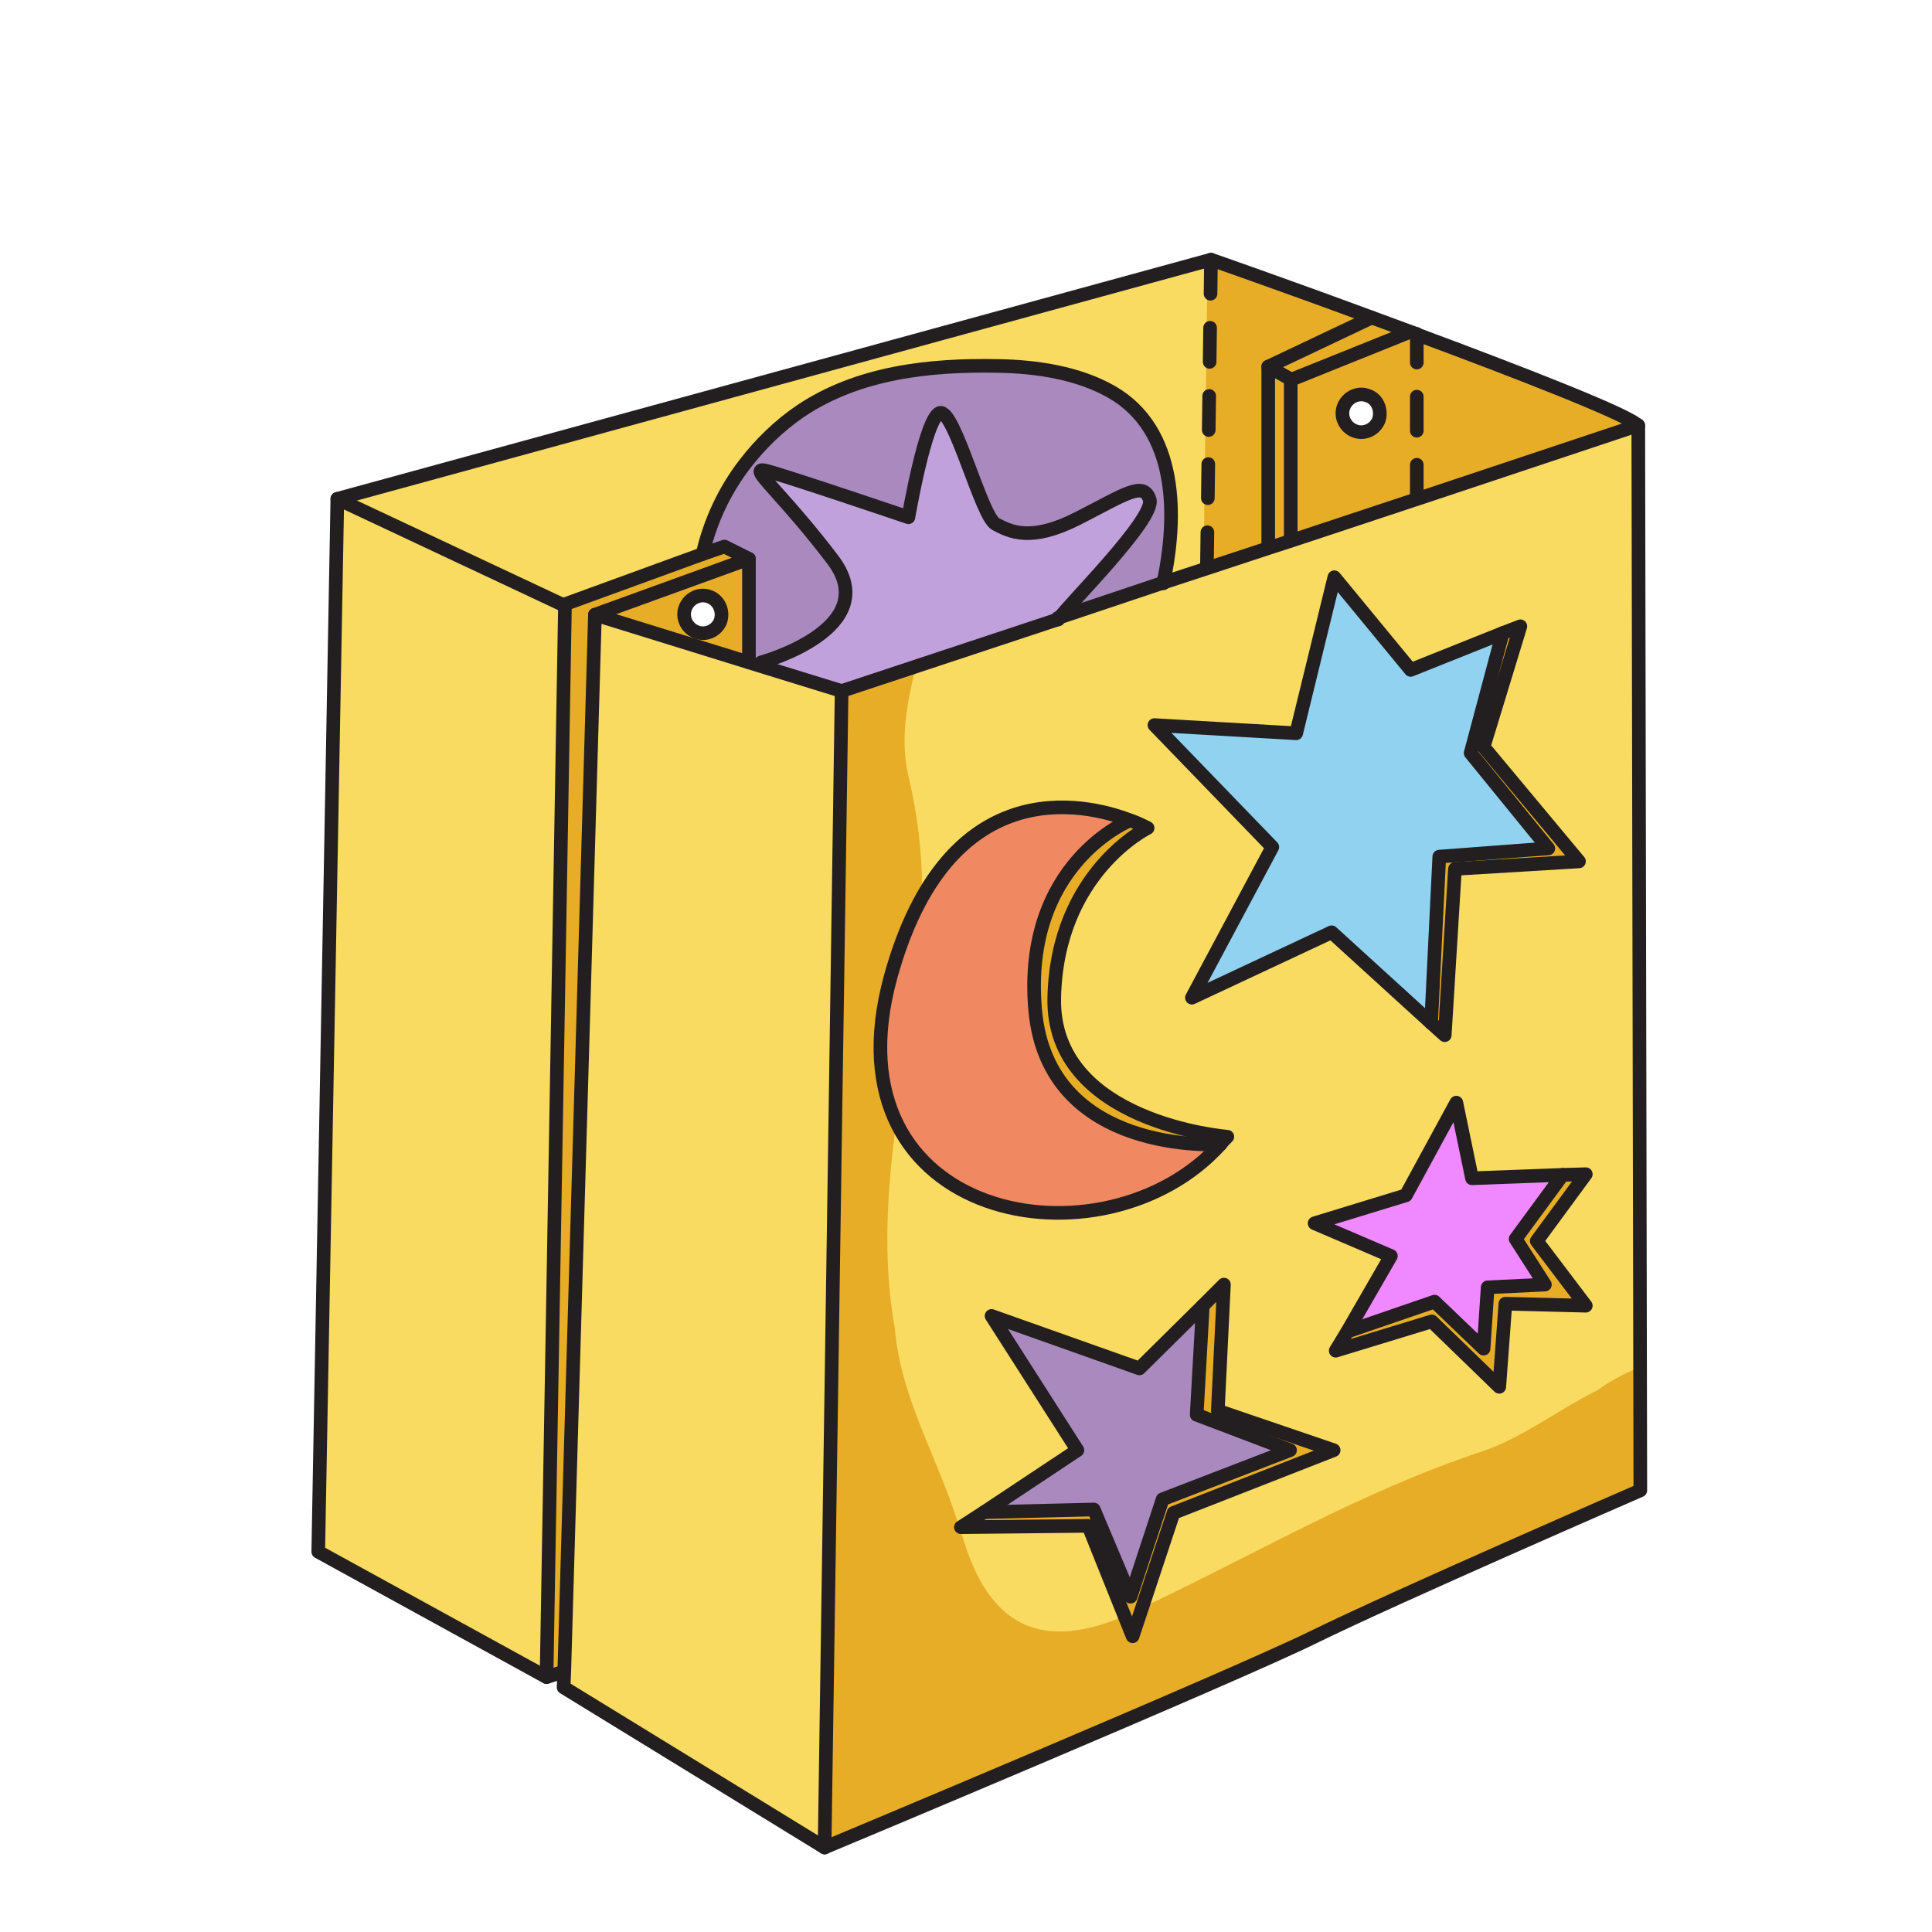 <?xml version="1.0" encoding="utf-8"?>
<!-- Generator: Adobe Illustrator 24.1.2, SVG Export Plug-In . SVG Version: 6.00 Build 0)  -->
<svg version="1.1" id="Layer_1" xmlns="http://www.w3.org/2000/svg" xmlns:xlink="http://www.w3.org/1999/xlink" x="0px" y="0px"
	 viewBox="0 0 283.5 283.5" style="enable-background:new 0 0 283.5 283.5;" xml:space="preserve">
<style type="text/css">
	.st0{fill:#A989BE;}
	.st1{fill:#F08861;}
	.st2{fill:#E8AD27;}
	.st3{fill:#F9DB61;}
	.st4{fill:#C1A1DB;}
	.st5{fill:#90D2F0;}
	.st6{fill:#F088FF;}
	.st7{fill:none;stroke:#231F20;stroke-width:2;stroke-linecap:round;stroke-linejoin:round;}
	.st8{fill:none;stroke:#231F20;stroke-width:2;stroke-linecap:round;stroke-linejoin:round;stroke-dasharray:5;}
</style>
<g>
	<g>
		<path class="st0" d="M111.6,69.1c-0.3,0.7,4.1,4.5,10.5,12.9c7.8,10.2-10.4,15.2-10.4,15.2l-0.2,0.5l-1.6-0.5V82l-3.6-1.8
			l-3.2,1.2c1.1-4.8,3.2-9.3,6.2-13.2L111.6,69.1z"/>
		<path class="st0" d="M109.3,68.2c2.3-3,5.1-5.7,8.2-7.8c8.5-5.7,19-6.8,29-6.6c5.6,0.1,11.7,1,16.6,3.8c9.8,5.6,9.7,18.3,7.6,28.1
			l-15.5,5.2c1-1.7,14.2-14.8,13.4-17.6s-3.7-0.8-10.6,2.8s-9.9,2-12,0.8s-6-16.9-8.2-16.3s-4.6,15.3-4.6,15.3s-17.7-6-20.8-6.8
			c-0.5-0.1-0.8-0.1-0.9,0L109.3,68.2z"/>
		<path class="st1" d="M168.6,73.2c0.9,2.8-12.4,15.9-13.4,17.6l0,0l-31.7,10.6l-12-3.7l0.2-0.5c0,0,18.3-5,10.4-15.2
			c-6.4-8.4-10.9-12.3-10.5-12.9c0.1-0.2,0.4-0.1,0.9,0c3.1,0.8,20.8,6.8,20.8,6.8s2.5-14.6,4.6-15.3s6.1,15.2,8.2,16.3
			s5.1,2.7,12-0.8S167.7,70.4,168.6,73.2z"/>
		<polygon class="st1" points="215.8,110.5 227.2,124.5 211.2,125.7 210,150.1 195.4,136.8 174.9,146.4 186.7,124.3 169.4,106.4 
			190.2,107.6 195.8,84.7 207,98.3 220.5,92.9 		"/>
		<polygon class="st1" points="229.3,172.4 222.4,181.8 226.7,188.5 218.3,188.9 217.7,197.9 210.5,191 197.7,195.4 204.1,184.3 
			192.9,179.5 206.3,175.4 213.7,161.8 216,172.9 		"/>
		<polygon class="st1" points="189.3,212.8 170.6,220 165.9,234.3 160.5,221.5 144.4,221.9 158.1,212.8 145.5,193.1 167.2,200.8 
			176.5,191.6 175.6,207.6 		"/>
		<path class="st1" d="M152,148.2c2,21.5,27.2,19.7,27.2,19.7c-17,18.9-58.3,11.5-48.4-24.6c8.2-30,28.1-25.6,35.2-22.9
			C165.8,120.4,150,126.7,152,148.2z"/>
		<polygon class="st2" points="178.7,207 195.7,212.8 172.2,222 166.2,240.1 159.7,223.9 141,224.1 144.4,221.9 160.5,221.5 
			165.9,234.3 170.6,220 189.3,212.8 175.6,207.6 176.5,191.6 179.6,188.5 		"/>
		<polygon class="st2" points="225.5,182.1 232.7,191.6 220.9,191.3 220,203.5 210.1,193.9 196,198.2 197.7,195.4 197.7,195.4 
			210.5,191 217.7,197.9 218.3,188.9 226.7,188.5 222.4,181.8 229.3,172.4 232.7,172.3 		"/>
		<polygon class="st2" points="217.7,109.6 231.7,126.4 213.5,127.5 212,151.9 210,150.1 211.2,125.7 227.2,124.5 215.8,110.5 
			220.5,92.9 223.1,91.9 		"/>
		<path class="st2" d="M154.6,146.4c-0.4,18.4,25.4,20.4,25.4,20.4c-0.3,0.4-0.6,0.8-1,1.1c0,0-25.2,1.9-27.2-19.7
			s13.9-27.8,13.9-27.8c0.9,0.3,1.7,0.7,2.5,1.1C168.3,121.5,155,128,154.6,146.4z"/>
		<path class="st3" d="M177.7,38.1l-0.6,45.5l-6.4,2.1c2.1-9.8,2.2-22.5-7.6-28.1c-4.9-2.8-11-3.7-16.6-3.8c-10-0.2-20.5,0.9-29,6.6
			c-3.2,2.1-5.9,4.8-8.2,7.8c-3,3.9-5.1,8.4-6.2,13.2l-20.3,7.4l-0.2,0.1L49.5,73.2L177.7,38.1z"/>
		<path class="st2" d="M87.3,90.2l22.6-8.2v15.2L87.3,90.2z M102,92.7c1.4,0.6,3-0.1,3.6-1.5c0.6-1.4-0.1-3-1.5-3.6s-3,0.1-3.6,1.5
			c0,0,0,0,0,0C100,90.5,100.6,92.1,102,92.7C102,92.7,102,92.7,102,92.7z"/>
		<polygon class="st2" points="103.1,81.3 106.3,80.2 109.9,82 87.3,90.2 82.8,245.3 82.7,245.3 80.2,246.1 82.9,89 82.8,88.7 		"/>
		<polygon class="st3" points="82.7,88.8 82.8,88.7 82.9,89 80.2,246.1 46.7,227.7 49.5,73.2 		"/>
		<path class="st2" d="M201.3,46.6l-15.2,7.3v26.4l0.1,0.3l-9.1,3l0.6-45.5C177.7,38.1,188.5,41.9,201.3,46.6z"/>
		<path class="st2" d="M206.9,48.7l-17.4,7l-3.4-1.8l15.2-7.3C203.1,47.3,205,48,206.9,48.7z"/>
		<polygon class="st2" points="189.4,79 189.5,79.4 186.2,80.5 186.1,80.2 186.1,53.8 189.5,55.7 189.4,56.2 		"/>
		<path class="st2" d="M240.3,62.4l-32.4,10.8V49C223.5,54.8,239.4,61,240.3,62.4z"/>
		<path class="st2" d="M207.9,49v24.2l-18.4,6.1l-0.1-0.4V56.2l0.1-0.5l17.4-7C207.3,48.8,207.6,48.9,207.9,49z M202.3,61.7
			c0.6-1.4-0.1-3-1.5-3.6c-1.4-0.6-3,0.1-3.6,1.5c-0.6,1.4,0.1,3,1.5,3.6C200,63.8,201.7,63.1,202.3,61.7
			C202.3,61.7,202.3,61.7,202.3,61.7z"/>
		<polygon class="st3" points="87.3,90.2 109.9,97.2 111.5,97.7 123.5,101.4 121,271.1 82.7,247.6 82.8,245.3 		"/>
		<path class="st3" d="M229.3,172.4l-13.4,0.4l-2.3-11.1l-7.4,13.7l-13.3,4.1l11.2,4.8l-6.4,11.1h0l-1.6,2.8l14.1-4.3l9.9,9.6
			l0.8-12.2l11.9,0.2l-7.2-9.4l7.2-9.8L229.3,172.4z M240.3,62.4l0.3,156.3c0,0-35.9,15.7-47.9,21.5S121,271.1,121,271.1l2.6-169.7
			l31.6-10.6l0,0l15.5-5.2l6.4-2.1l9.1-3l3.4-1.1l18.4-6.1L240.3,62.4z M231.7,126.4l-13.9-16.7l5.4-17.8l-2.6,1L207,98.3
			l-11.2-13.5l-5.6,22.8l-20.8-1.2l17.4,17.9l-11.9,22.1l20.6-9.6l14.6,13.3l2,1.8l1.5-24.4L231.7,126.4z M172.2,222l23.5-9.2
			l-17-5.7l0.9-18.5l-3.1,3.1l-9.3,9.2l-21.7-7.6l12.6,19.6l-13.8,9.1l-3.4,2.2l18.6-0.3l6.5,16.2L172.2,222z M179.1,167.9
			c0.3-0.4,0.6-0.7,1-1.1c0,0-25.8-2-25.4-20.4s13.7-24.9,13.7-24.9c-0.8-0.4-1.6-0.8-2.5-1.1c-7-2.7-26.9-7.1-35.2,22.9
			C120.8,179.4,162.1,186.8,179.1,167.9L179.1,167.9z"/>
	</g>
	<path class="st0" d="M111.1,69.1c-0.3,0.7,4.1,4.5,10.5,12.9c7.8,10.2-10.4,15.2-10.4,15.2l-0.2,0.5l-1.6-0.5V82l-3.6-1.8l-3.2,1.2
		c1.1-4.8,3.2-9.3,6.2-13.2L111.1,69.1z"/>
	<path class="st0" d="M108.8,68.2c2.3-3,5.1-5.7,8.2-7.8c8.5-5.7,19-6.8,29-6.6c5.6,0.1,11.7,1,16.6,3.8c9.8,5.6,9.7,18.3,7.6,28.1
		l-15.5,5.2c1-1.7,14.2-14.8,13.4-17.6s-3.7-0.8-10.6,2.8s-9.9,2-12,0.8s-6-16.9-8.2-16.3s-4.6,15.3-4.6,15.3s-17.7-6-20.8-6.8
		c-0.5-0.1-0.8-0.1-0.9,0L108.8,68.2z"/>
	<path class="st4" d="M168.1,73.2c0.9,2.8-12.4,15.9-13.4,17.6l0,0l-31.7,10.6l-12-3.7l0.2-0.5c0,0,18.3-5,10.4-15.2
		c-6.4-8.4-10.9-12.3-10.5-12.9c0.1-0.2,0.4-0.1,0.9,0c3.1,0.8,20.8,6.8,20.8,6.8s2.5-14.6,4.6-15.3s6.1,15.2,8.2,16.3
		s5.1,2.7,12-0.8S167.3,70.4,168.1,73.2z"/>
	<polygon class="st5" points="215.3,110.5 226.8,124.5 210.7,125.7 209.6,150.1 195,136.8 174.4,146.4 186.3,124.3 168.9,106.4 
		189.7,107.6 195.4,84.7 206.6,98.3 220.1,92.9 	"/>
	<polygon class="st6" points="228.9,172.4 222,181.8 226.3,188.5 217.8,188.9 217.2,197.9 210.1,191 197.3,195.4 203.7,184.3 
		192.5,179.5 205.8,175.4 213.2,161.8 215.5,172.9 	"/>
	<polygon class="st0" points="188.9,212.8 170.2,220 165.5,234.3 160,221.5 143.9,221.9 157.7,212.8 145.1,193.1 166.8,200.8 
		176.1,191.6 175.2,207.6 	"/>
	<path class="st1" d="M151.5,148.2c2,21.5,27.2,19.7,27.2,19.7c-17,18.9-58.3,11.5-48.4-24.6c8.2-30,28.1-25.6,35.1-22.9
		C165.4,120.4,149.6,126.7,151.5,148.2z"/>
	<polygon class="st2" points="178.3,207 195.2,212.8 171.7,222 165.7,240.1 159.2,223.9 140.6,224.1 143.9,221.9 160,221.5 
		165.5,234.3 170.2,220 188.9,212.8 175.2,207.6 176.1,191.6 179.1,188.5 	"/>
	<polygon class="st2" points="225.1,182.1 232.3,191.6 220.4,191.3 219.6,203.5 209.7,193.9 195.6,198.2 197.2,195.4 197.3,195.4 
		210.1,191 217.2,197.9 217.8,188.9 226.3,188.5 222,181.8 228.9,172.4 232.3,172.3 	"/>
	<polygon class="st2" points="217.3,109.6 231.2,126.4 213.1,127.5 211.6,151.9 209.6,150.1 210.7,125.7 226.8,124.5 215.3,110.5 
		220.1,92.9 222.7,91.9 	"/>
	<path class="st2" d="M154.2,146.4c-0.4,18.4,25.4,20.4,25.4,20.4c-0.3,0.4-0.6,0.8-1,1.1c0,0-25.2,1.9-27.2-19.7
		s13.9-27.8,13.9-27.8c0.9,0.3,1.7,0.7,2.5,1.1C167.9,121.5,154.6,128,154.2,146.4z"/>
	<path class="st3" d="M177.2,38.1l-0.6,45.5l-6.4,2.1c2.1-9.8,2.2-22.5-7.6-28.1c-4.9-2.8-11-3.7-16.6-3.8c-10-0.2-20.5,0.9-29,6.6
		c-3.2,2.1-5.9,4.8-8.2,7.8c-3,3.9-5.1,8.4-6.2,13.2l-20.3,7.4l-0.2,0.1L49.1,73.2L177.2,38.1z"/>
	<path class="st2" d="M86.8,90.2l22.6-8.2v15.2L86.8,90.2z M101.6,92.7c1.4,0.6,3-0.1,3.6-1.5c0.6-1.4-0.1-3-1.5-3.6s-3,0.1-3.6,1.5
		c0,0,0,0,0,0C99.5,90.5,100.2,92.1,101.6,92.7C101.6,92.7,101.6,92.7,101.6,92.7z"/>
	<polygon class="st2" points="102.7,81.3 105.8,80.2 109.4,82 86.8,90.2 82.3,245.3 82.3,245.3 79.8,246.1 82.5,89 82.4,88.7 	"/>
	<polygon class="st3" points="82.3,88.8 82.4,88.7 82.5,89 79.8,246.1 46.3,227.7 49.1,73.2 	"/>
	<path class="st2" d="M200.8,46.6l-15.2,7.3v26.4l0.1,0.3l-9.1,3l0.6-45.5C177.2,38.1,188.1,41.9,200.8,46.6z"/>
	<path class="st2" d="M206.5,48.7l-17.4,7l-3.4-1.8l15.2-7.3C202.7,47.3,204.6,48,206.5,48.7z"/>
	<polygon class="st2" points="189,79 189.1,79.4 185.7,80.5 185.7,80.2 185.7,53.8 189.1,55.7 189,56.2 	"/>
	<path class="st2" d="M239.9,62.4l-32.4,10.8V49C223.1,54.8,239,61,239.9,62.4z"/>
	<path class="st2" d="M207.5,49v24.2l-18.4,6.1L189,79V56.2l0.1-0.5l17.4-7C206.8,48.8,207.2,48.9,207.5,49z M201.8,61.7
		c0.6-1.4-0.1-3-1.5-3.6c-1.4-0.6-3,0.1-3.6,1.5c-0.6,1.4,0.1,3,1.5,3.6C199.6,63.8,201.2,63.1,201.8,61.7
		C201.8,61.7,201.8,61.7,201.8,61.7z"/>
	<polygon class="st3" points="86.8,90.2 109.4,97.2 111.1,97.7 123.1,101.4 120.5,271.1 82.3,247.6 82.3,245.3 	"/>
	<path class="st2" d="M217.4,213c-18,6-33,15-50,23c-0.1,0.1-0.3,0.1-0.4,0.2l-1.3,3.9l-1.1-2.8c-12.3,5.1-19.5,0.8-23.2-11.3
		c-0.2-0.6-0.4-1.3-0.6-1.9h-0.3l0.2-0.2c-3.1-10.1-8.5-18.6-9.4-29c-1.8-10.1-1.1-19.9,0.1-29.5c-3-5.5-3.9-12.9-1.3-22.3
		c1.1-4.4,2.9-8.7,5.2-12.6c0-5.6-0.7-11.2-2-16.6c-1.3-5.8-0.1-11.2,1.2-16.5l-11.5,3.9l-2.6,169.7c0,0,59.8-25,71.8-30.9
		s47.9-21.5,47.9-21.5l0-17.8c-2,0.9-3.9,1.9-5.7,3.2C228.4,207,223.4,211,217.4,213z"/>
	<g>
		<polygon class="st7" points="82.8,245.3 82.7,247.6 121,271.1 123.5,101.4 111.5,97.7 109.9,97.2 87.3,90.2 		"/>
		<line class="st7" x1="155.2" y1="90.9" x2="123.5" y2="101.4"/>
		<path class="st7" d="M121,271.1c0,0,59.8-25,71.8-30.9s47.9-21.5,47.9-21.5l-0.3-156.3l-32.4,10.8l-18.4,6.1l-3.4,1.1l-9.1,3
			l-6.4,2.1l-15.5,5.2"/>
		<polygon class="st7" points="210,150.1 195.4,136.8 174.9,146.4 186.7,124.3 169.4,106.4 190.2,107.6 195.8,84.7 207,98.3 
			220.5,92.9 223.1,91.9 217.7,109.6 231.7,126.4 213.5,127.5 212,151.9 		"/>
		<polygon class="st7" points="144.4,221.9 158.1,212.8 145.5,193.1 167.2,200.8 176.5,191.6 179.6,188.5 178.7,207 195.7,212.8 
			172.2,222 166.2,240.1 159.7,223.9 141,224.1 		"/>
		<polyline class="st7" points="197.7,195.4 196,198.2 210.1,193.9 220,203.5 220.9,191.3 232.7,191.6 225.5,182.1 232.7,172.3 
			229.3,172.4 216,172.9 213.7,161.8 206.3,175.4 192.9,179.5 204.1,184.3 197.7,195.4 		"/>
		<polyline class="st7" points="87.3,90.2 109.9,82 106.3,80.2 103.1,81.3 82.8,88.7 82.7,88.8 49.5,73.2 46.7,227.7 80.2,246.1 
			82.9,89 		"/>
		<line class="st7" x1="80.2" y1="246.1" x2="82.7" y2="245.3"/>
		<line class="st7" x1="109.9" y1="82" x2="109.9" y2="97.2"/>
		<polyline class="st7" points="210,150.1 211.2,125.7 227.2,124.5 215.8,110.5 220.5,92.9 		"/>
		<polyline class="st7" points="144.4,221.9 160.5,221.5 165.9,234.3 170.6,220 189.3,212.8 175.6,207.6 176.5,191.6 		"/>
		<polyline class="st7" points="197.7,195.4 197.7,195.4 210.5,191 217.7,197.9 218.3,188.9 226.7,188.5 222.4,181.8 229.3,172.4 
			229.3,172.4 		"/>
		<path class="st7" d="M49.5,73.2l128.2-35.1c0,0,10.9,3.8,23.6,8.5c1.9,0.7,3.8,1.4,5.7,2.1c0.3,0.1,0.6,0.2,1,0.4
			c15.6,5.8,31.5,12,32.4,13.4"/>
		<polyline class="st7" points="201.3,46.6 186.1,53.8 189.5,55.7 206.9,48.7 		"/>
		<path class="st7" d="M202.3,61.7c-0.6,1.4-2.2,2.1-3.6,1.5c-1.4-0.6-2.1-2.2-1.5-3.6c0.6-1.4,2.2-2.1,3.6-1.5
			C202.2,58.6,202.8,60.3,202.3,61.7C202.3,61.7,202.3,61.7,202.3,61.7z"/>
		<path class="st7" d="M105.7,91.2c-0.6,1.4-2.2,2.1-3.6,1.5c-1.4-0.6-2.1-2.2-1.5-3.6c0.6-1.4,2.2-2.1,3.6-1.5c0,0,0,0,0,0
			C105.6,88.2,106.2,89.8,105.7,91.2C105.7,91.2,105.7,91.2,105.7,91.2z"/>
		<line class="st7" x1="189.4" y1="56.2" x2="189.4" y2="79"/>
		<line class="st7" x1="186.1" y1="53.8" x2="186.1" y2="80.2"/>
		<line class="st8" x1="177.7" y1="38.1" x2="177.1" y2="83.5"/>
		<line class="st8" x1="207.9" y1="73.2" x2="207.9" y2="49"/>
		<path class="st7" d="M179.1,167.9c0.3-0.4,0.6-0.7,1-1.1c0,0-25.8-2-25.4-20.4s13.7-24.9,13.7-24.9c-0.8-0.4-1.6-0.8-2.5-1.1
			c-7-2.7-26.9-7.1-35.2,22.9C120.8,179.4,162.1,186.8,179.1,167.9z"/>
		<path class="st7" d="M103.1,81.3c1.1-4.8,3.2-9.3,6.2-13.2c2.3-3,5.1-5.7,8.2-7.8c8.5-5.7,19-6.8,29-6.6c5.6,0.1,11.7,1,16.6,3.8
			c9.8,5.6,9.7,18.3,7.6,28.1"/>
		<path class="st7" d="M111.7,97.2c0,0,18.3-5,10.4-15.2c-6.4-8.4-10.9-12.3-10.5-12.9c0.1-0.2,0.4-0.1,0.9,0
			c3.1,0.8,20.8,6.8,20.8,6.8s2.5-14.6,4.6-15.3s6.1,15.2,8.2,16.3s5.1,2.7,12-0.8s9.7-5.6,10.6-2.8s-12.4,15.9-13.4,17.6l0,0"/>
		<path class="st7" d="M165.8,120.4c0,0-15.8,6.3-13.9,27.8s27.2,19.7,27.2,19.7"/>
	</g>
</g>
</svg>
